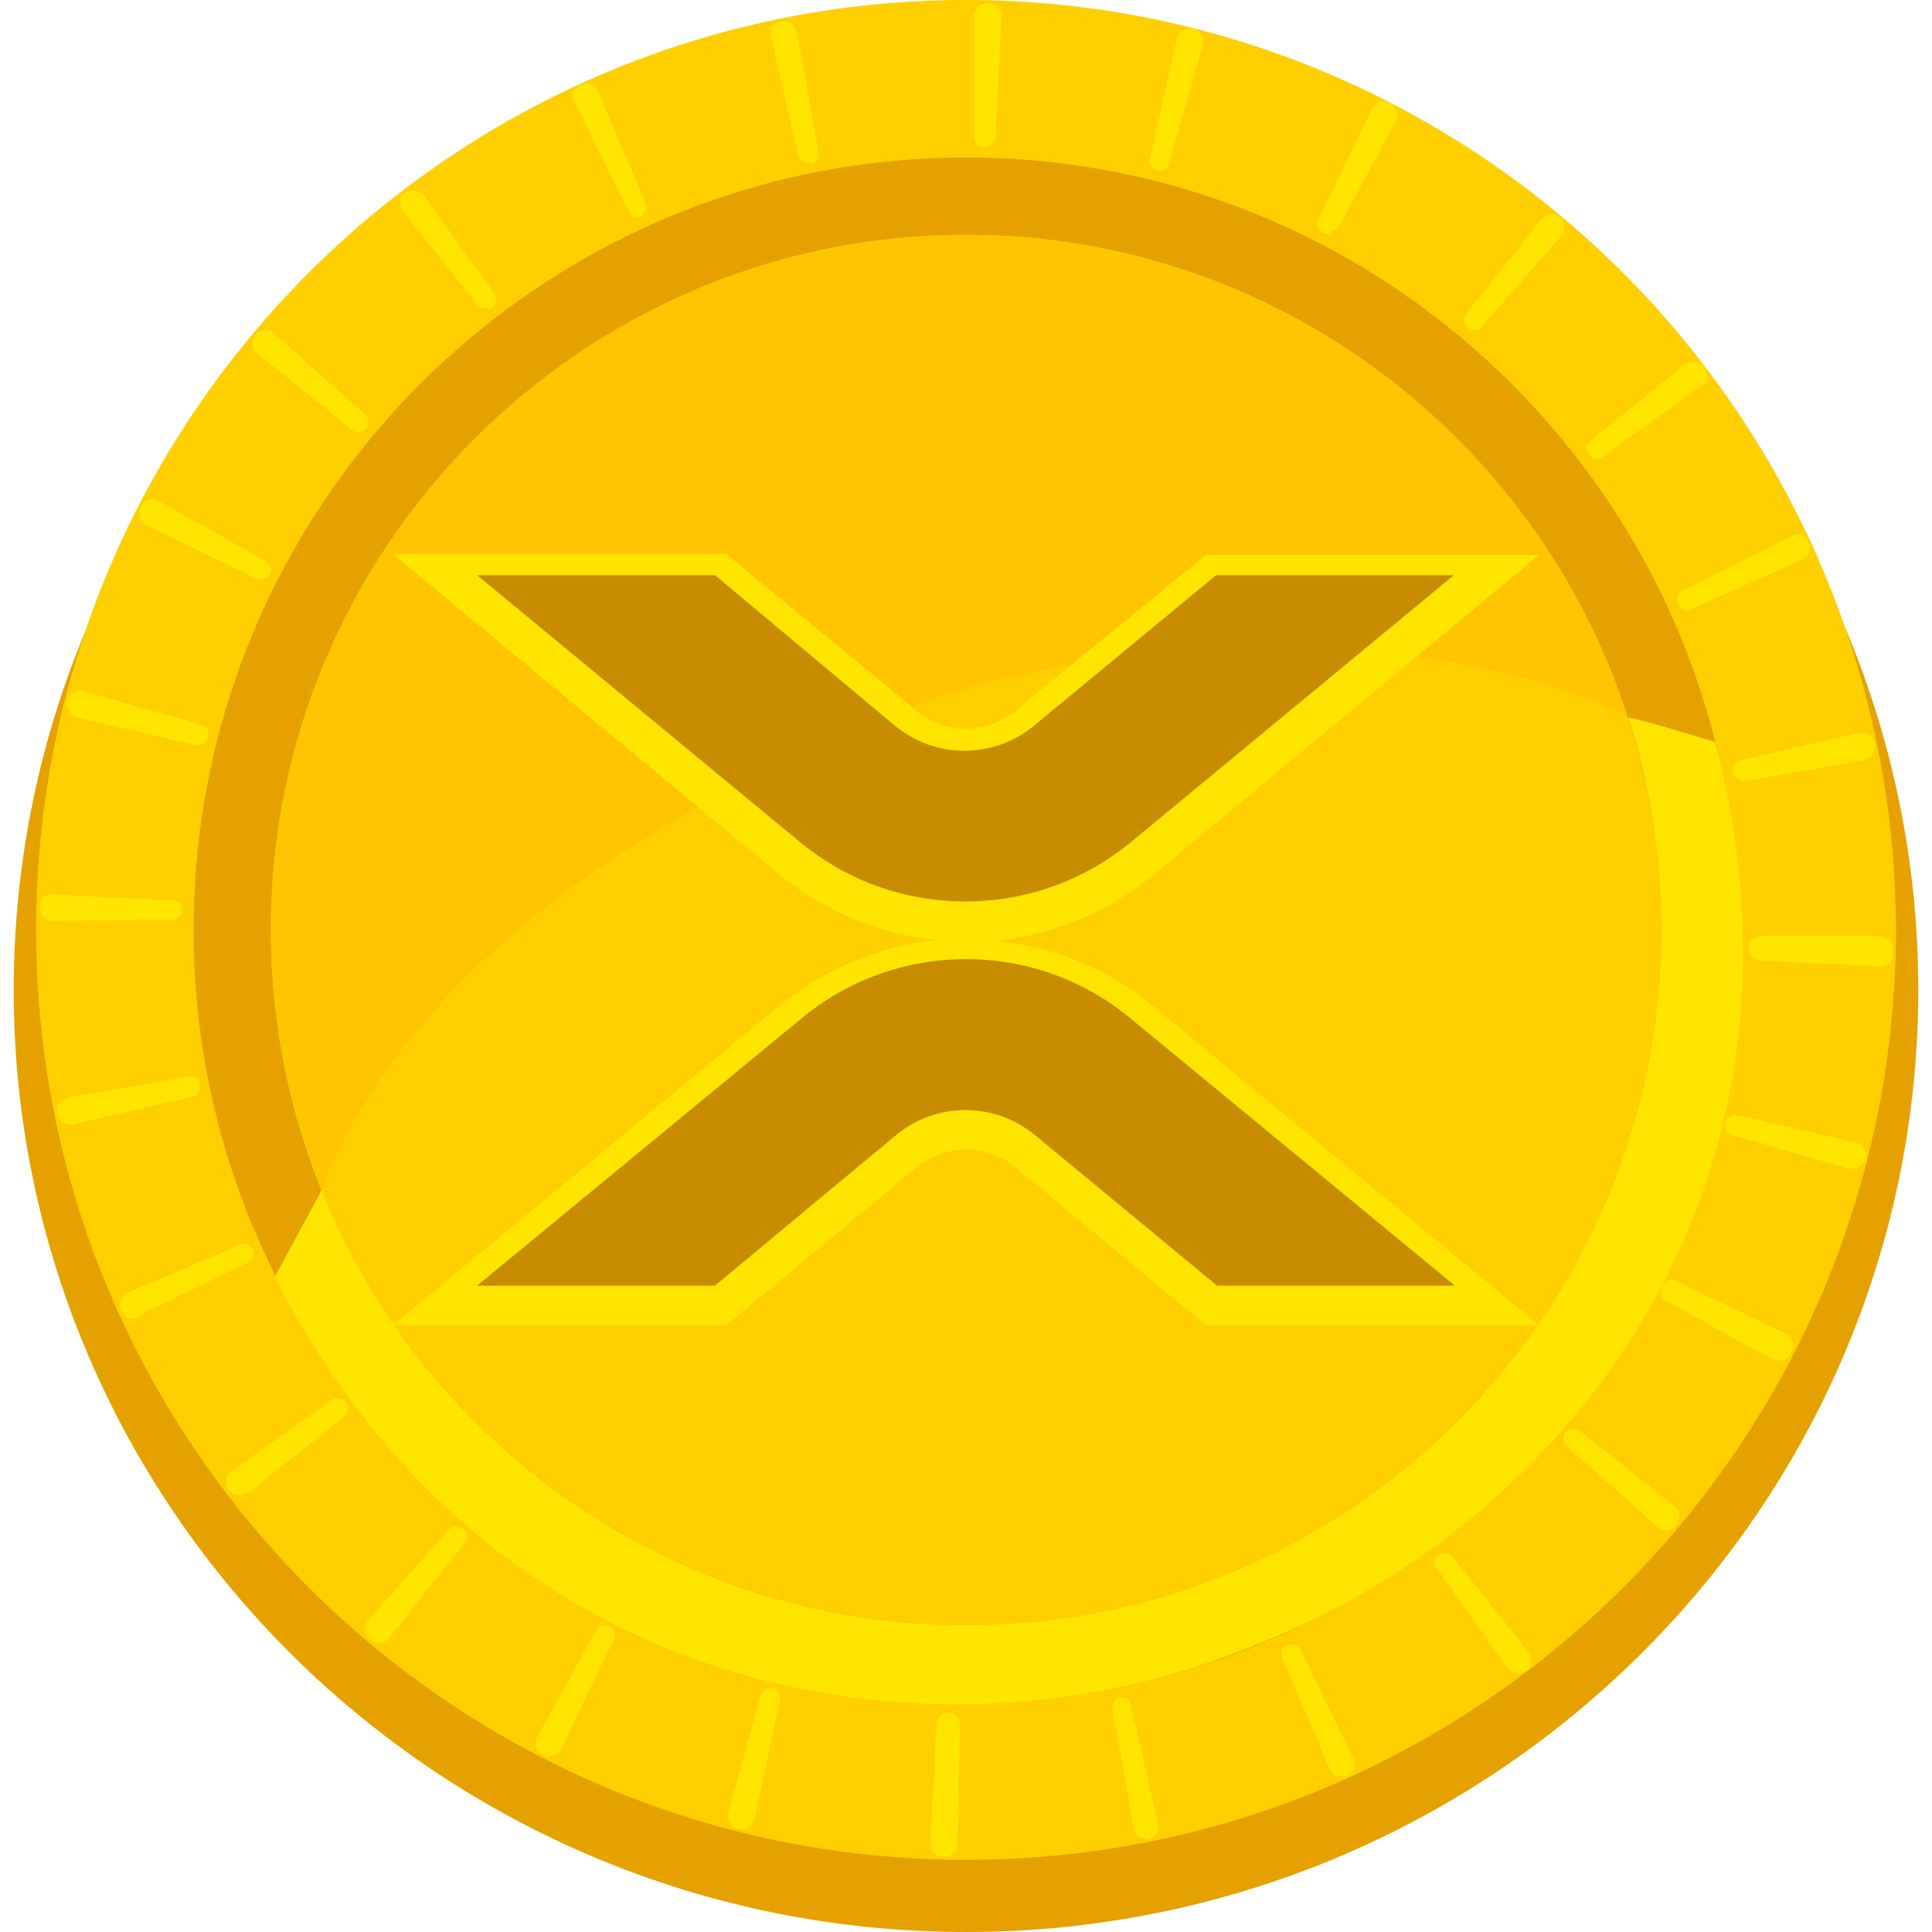 <svg id="圖層_1" enable-background="new 0 0 187.4 190.1" height="512" viewBox="0 0 187.4 190.1" width="512" xmlns="http://www.w3.org/2000/svg"><path d="m93.7 4.7c-51.7 0-93.7 41.6-93.7 92.7s42 92.7 93.7 92.7 93.7-41.6 93.7-92.7c0-51.2-42.1-92.7-93.7-92.7z" fill="#e5a100"/><path d="m93.7 0c-50.4 0-91.5 41-91.5 91.5s41 91.5 91.5 91.5 91.5-41 91.5-91.5c-.1-50.5-41.1-91.5-91.5-91.5z" fill="#ffcf00"/><path d="m93.7 15.5c-41.9 0-76 34.1-76 76s34.1 76 76 76 76-34.1 76-76-34.1-76-76-76zm0 144.4c-37.7 0-68.4-30.7-68.4-68.4s30.7-68.4 68.4-68.4 68.4 30.7 68.4 68.4-30.7 68.4-68.4 68.4z" fill="#e5a100"/><g fill="#ffe500"><path d="m91.5 182.7c-.4 0-.8-.2-1-.4-.2-.3-.4-.6-.3-1l.6-11.7c.1-.7.5-1.1 1.2-1.1.3 0 .6.1.8.4.2.2.3.5.3.7l-.2 11.8c0 .7-.6 1.3-1.4 1.3zm19.8-1.8c-.5 0-1-.4-1.1-1l-2.1-11.8c0-.3 0-.5.1-.7s.4-.3.6-.4h.2c.5 0 .8.3.9.7l2.7 11.7c.1.4 0 .7-.2 1s-.5.5-.8.6h-.2c.1-.1 0-.1-.1-.1zm-39.7-.9c-.1 0-.2 0-.3 0-.4-.1-.7-.3-.9-.7-.2-.3-.2-.7-.1-.9l3.2-11.6c.1-.4.6-.7 1-.7h.2c.5.1.8.6.7 1.2l-2.5 11.6c-.1.6-.7 1.1-1.3 1.1zm58.9-5.2c-.4 0-.8-.3-1-.7l-4.7-11c-.2-.5 0-1 .5-1.3h.4c.4 0 .7.2.9.5l5.2 10.7c.2.4.2.7.1 1.1-.1.3-.3.5-.5.6l-.3.1c-.3-.1-.4 0-.6 0zm-77.8-2c-.2 0-.4 0-.6-.1-.3-.2-.5-.4-.7-.8-.1-.4-.1-.7.1-1l5.8-10.5c.2-.5.7-.5.8-.5.2 0 .4 0 .5.1.3.1.4.3.5.6.1.2 0 .4 0 .6l-5.2 10.8c-.2.5-.7.8-1.2.8zm95.4-8.2c-.5 0-.9-.2-1.2-.6l-6.9-9.7c-.3-.4-.2-1 .2-1.3.2-.2.4-.2.6-.2.3 0 .6.1.8.4l7.4 9.3c.2.3.3.6.3 1s-.2.7-.5.9l-.1.1c-.3.1-.5.1-.6.1zm-112.2-2.9c-.3 0-.6-.1-.8-.3-.6-.5-.7-1.4-.2-2l7.9-8.9c.2-.2.5-.3.8-.3.2 0 .5.1.6.2.4.3.6.9.2 1.4l-7.4 9.3c-.3.4-.7.6-1.1.6zm126.7-11.1c-.3 0-.6-.1-.9-.4l-8.9-7.9c-.4-.4-.4-1-.1-1.4.2-.2.5-.3.8-.3.2 0 .4.1.6.2l9.3 7.4c.3.2.5.6.5.9 0 .2 0 .6-.3.9l-.1.1v.1c-.3.3-.6.4-.9.4zm-140.4-3.5c-.4 0-.8-.2-1.1-.5-.2-.3-.3-.7-.2-1.1 0-.2.2-.5.5-.7l9.8-7c.1-.1.4-.2.6-.2.3 0 .7.1.9.4.4.5.2 1-.2 1.4l-9.3 7.4c-.4.2-.7.3-1 .3zm151.5-13.2c-.2 0-.4-.1-.6-.1l-10.5-5.8c-.6-.3-.6-.9-.4-1.4l.1-.2v-.1c.2-.2.5-.4.8-.4.1 0 .2 0 .4.1l10.8 5.2c.3.2.6.5.7.8s.1.6-.1.9l-.1.2v.1c-.3.5-.7.7-1.1.7zm-162-4.1c-.5 0-.9-.3-1.1-.8-.2-.3-.2-.6-.1-1 .1-.3.4-.6.7-.8l11-4.7c.1 0 .3-.1.4-.1.4 0 .7.2.9.6s0 1.1-.4 1.2l-10.7 5.2c-.3.3-.5.4-.7.4zm169.2-14.8c-.1 0-.2 0-.3 0l-11.5-3.3c-.5-.1-.8-.7-.7-1.2v-.1c.2-.4.5-.7 1-.7h.2l11.6 2.7c.4.1.7.3.9.6s.2.6.2.9c-.3.7-.8 1.1-1.4 1.1zm-175.3-4.3c-.6 0-1.1-.4-1.3-.9v-.2-.1c-.1-.4 0-.7.2-.9.2-.3.5-.5.9-.6l11.9-2.1h.2c.4 0 .7.3.8.6v.2.1c.1.5-.2 1-.7 1.1l-11.6 2.7c-.1.1-.3.1-.4.1zm166.2-16.2c-.7-.1-1.1-.5-1.1-1.2s.5-1.2 1.2-1.2h11.7c.4 0 .7.2 1 .4.2.3.3.6.3.9v.5c0 .4-.1.6-.2.7-.3.3-.7.5-1.1.5zm-168.1-3.9c-.6 0-1.1-.6-1.1-1.3-.1-.8.4-1.3 1.1-1.3l12.1.6c.4 0 .8.4.8 1 0 .4-.5.9-.9.9zm166.6-13.7c-.5 0-1-.3-1.1-.9-.1-.3 0-.6.1-.8s.3-.3.6-.4l11.7-2.7h.3c.6 0 1.1.4 1.2.9v.2c.2.8-.4 1.4-1.1 1.6zm-152.2-3.6c-.1 0-.2 0-.2 0l-11.7-2.7c-.7-.2-1.1-.9-.9-1.6v-.1-.2c.2-.5.7-.8 1.2-.8.1 0 .2 0 .3.1l11.7 3.3c.2.1.4.2.5.4.1.1.2.4.1.6v.1.2c-.2.5-.5.7-1 .7zm146.5-13.2c-.3 0-.6-.2-.8-.6-.1-.2-.1-.5-.1-.8.1-.3.3-.5.5-.6l10.7-5.3c.2-.1.4-.2.6-.2.5 0 .9.3 1.1.7.1.3.2.7 0 1.1-.1.3-.4.6-.7.7l-11 4.9-.1.1s-.1 0-.2 0zm-140.4-3.1c-.1 0-.3 0-.4-.1l-10.7-5.2c-.3-.2-.6-.5-.7-.8s-.1-.7.1-1l.1-.2v-.1c.3-.4.7-.5 1.1-.5.2 0 .4.1.6.2l10.5 5.9c.3.2.4.4.5.6.1.3 0 .5-.1.8-.2.2-.6.4-1 .4zm131.6-11.8c-.3 0-.6-.2-.8-.4-.4-.5-.3-1 .1-1.4l9.3-7.5c.2-.2.5-.3.9-.3.2 0 .7.1 1 .5.2.3.3.6.3 1s-.2.7-.6.9l-9.6 6.9c-.2.2-.4.3-.6.3zm-121.9-2.7c-.2 0-.4 0-.6-.2l-9.3-7.5c-.6-.5-.7-1.3-.2-1.9.2-.3.6-.4 1-.4.3 0 .6.1.8.3l9 8c.2.2.3.4.3.7s-.1.5-.2.7c-.2.2-.5.3-.8.3zm109.8-10c-.2 0-.4-.1-.6-.2-.5-.4-.5-.9-.2-1.4l7.4-9.3c.3-.3.7-.5 1.1-.5.2 0 .5 0 .8.3.3.2.4.5.4.9s-.1.7-.3.9l-7.9 9c-.1.2-.4.3-.7.3zm-97.2-2.1c-.3 0-.6-.1-.8-.3l-7.4-9.3c-.2-.3-.3-.7-.3-1 0-.2.1-.6.5-.8.3-.2.6-.3.7-.3.4 0 .9.2 1.2.6l6.9 9.6c.3.4.2 1-.2 1.4-.1 0-.3.1-.6.1zm82.7-7.4c-.1 0-.3 0-.4-.1-.2-.1-.4-.3-.5-.6s-.1-.5.1-.8l5.2-10.7c.2-.5.7-.8 1.2-.8.2 0 .4 0 .6.1.3.2.5.4.7.8.1.4.1.7-.1 1l-5.6 10.4c-.5.4-.9.7-1.2.7zm-67.8-1.6c-.4 0-.7-.2-.9-.6l-5.3-10.7c-.2-.3-.2-.7-.1-1s.4-.6.7-.8c.1 0 .3-.1.5-.1.5 0 1 .3 1.2.8l4.7 11c.2.5 0 1-.5 1.3 0 .1-.1.1-.3.1zm51.5-4.6c-.1 0-.2 0-.3 0-.3-.1-.5-.3-.7-.5-.1-.2-.2-.4-.1-.7l2.6-11.7c.1-.6.7-1.1 1.3-1.1h.3c.7.2 1.1.9 1 1.7l-3.3 11.5c-.1.6-.5.8-.8.8zm-34.7-.8c-.5 0-1-.3-1-.7l-2.7-11.6c-.1-.4 0-.8.2-1.1s.5-.4.8-.5h.3c.6 0 1.2.5 1.3 1.2l2.1 11.7c0 .3 0 .5-.1.7s-.4.3-.6.4c-.2-.1-.3-.1-.3-.1zm17.3-1.5c-.7 0-1-.5-1-1v-11.9c0-.8.7-1.3 1.3-1.3h.1c.7 0 1.3.6 1.3 1.4l-.6 11.9c0 .4-.5.9-1.1.9z"/><path d="m120.1 162.7c-8.6 3.3-18 5-27.4 5-23.2 0-47.1-10.4-62.3-33.9-3.5-5.3-4.7-8.2-4.7-8.2l4.5-8.3c0-.1 0-.2.1-.2 10.1 25.1 34.8 42.8 63.4 42.8 37.7 0 68.4-30.7 68.4-68.4 0-7.2-1.1-14.2-3.2-20.8v-.1c1.9.4 5.5 1.5 8.5 2.4 11.3 42.9-13.5 77.2-47.3 89.7z"/></g><path d="m93.7 23.1c-37.7 0-68.4 30.7-68.4 68.4 0 9 1.8 17.6 5 25.5 9.2-23.6 36-38.9 57.9-47.4 18.2-7 51.1-8.9 70.6.9-8.9-27.4-34.7-47.4-65.1-47.4z" fill="#ffc500"/><path d="m96.6 92.6c5.6-.6 11-2.8 15.4-6.4l38.1-31.6h-32.8l-18.7 15.3c-2.9 2.4-7 2.4-9.8 0l-18.7-15.4h-32.8l38.1 31.6c4.4 3.6 9.7 5.8 15.4 6.4-5.5.6-10.9 2.7-15.4 6.4l-38.1 31.5h32.8l18.7-15.5c2.9-2.4 7-2.4 9.8 0l18.7 15.5h32.8l-38.1-31.5c-4.6-3.8-9.9-5.8-15.4-6.3z" fill="#ffe500"/><g fill="#c78c00"><path d="m77.4 100.3-31.8 26.2h23.4l17.8-14.8c4-3.3 9.7-3.3 13.7 0l17.9 14.8h23.4l-31.8-26.2c-9.4-7.9-23.2-7.9-32.6 0z"/><path d="m93.7 88.7c5.8 0 11.6-2 16.3-5.9l31.7-26.2h-23.4l-17.9 14.8c-4 3.3-9.7 3.3-13.7 0l-17.7-14.8h-23.4l31.7 26.2c4.8 4 10.6 5.9 16.4 5.9z"/></g></svg>